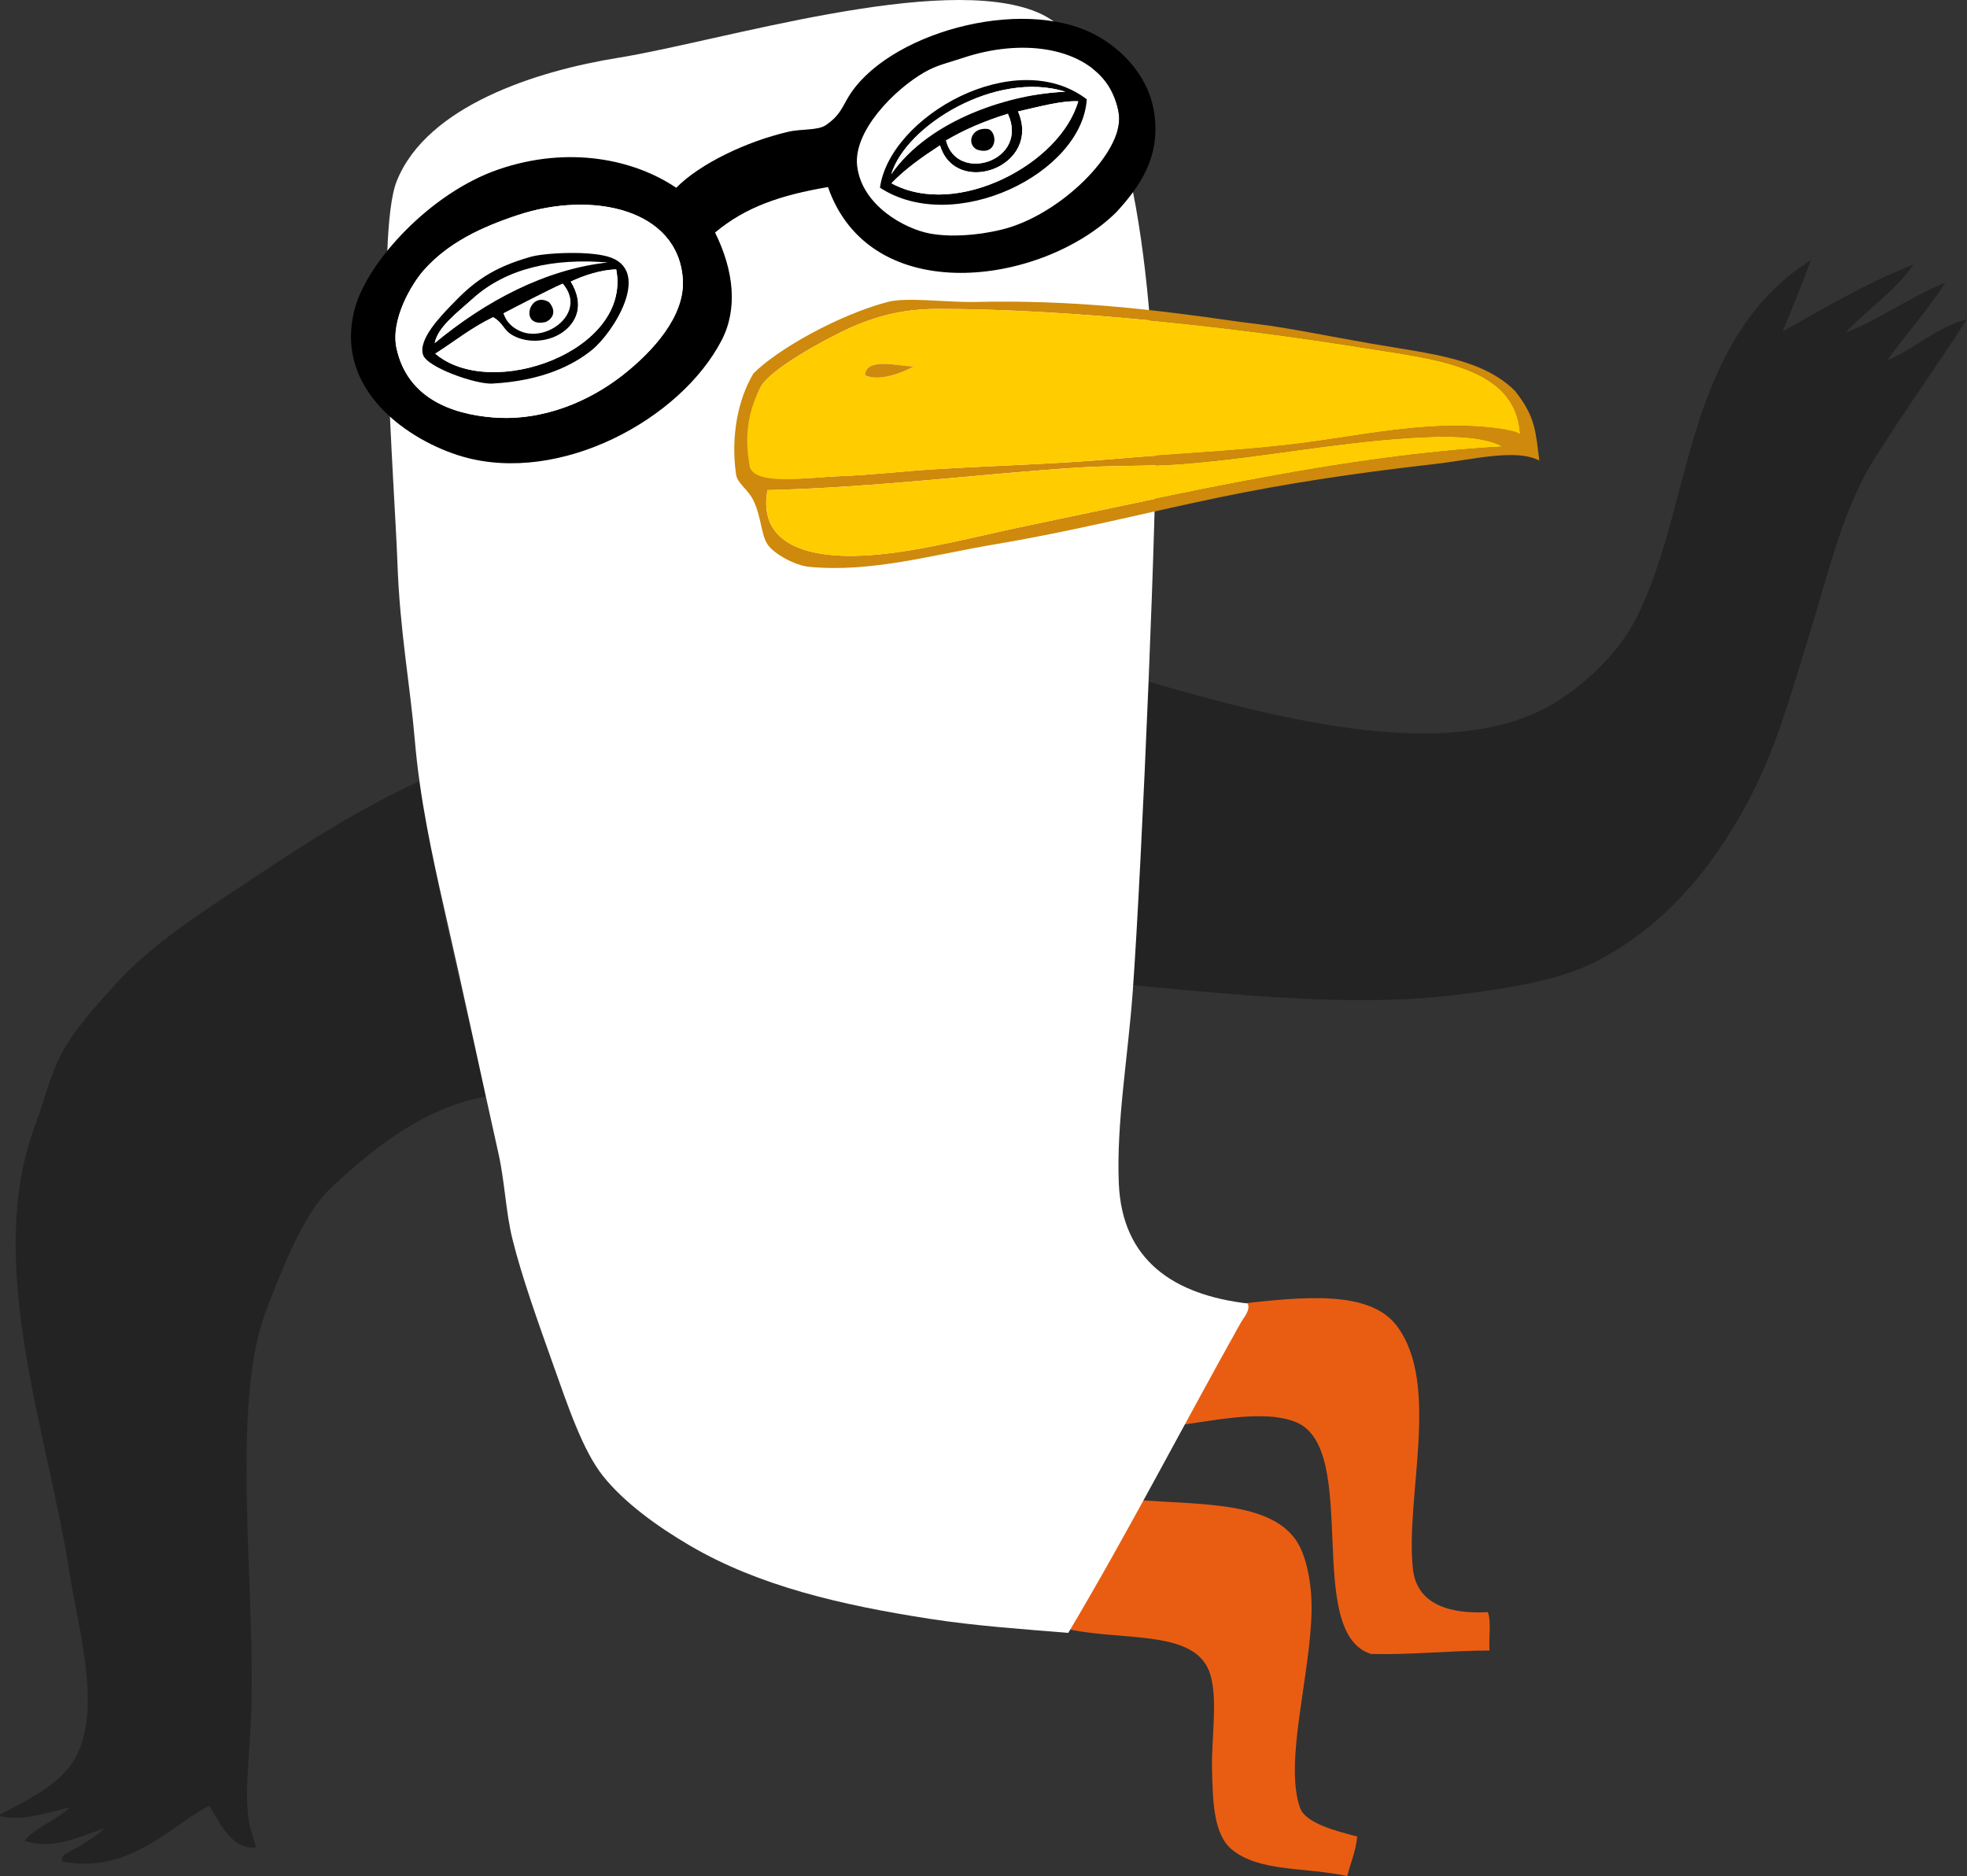 <?xml version="1.0" encoding="utf-8"?>
<!-- Generator: Adobe Illustrator 15.0.0, SVG Export Plug-In . SVG Version: 6.00 Build 0)  -->
<!DOCTYPE svg PUBLIC "-//W3C//DTD SVG 1.1//EN" "http://www.w3.org/Graphics/SVG/1.1/DTD/svg11.dtd">
<svg version="1.1" id="Ebene_1" xmlns="http://www.w3.org/2000/svg" xmlns:xlink="http://www.w3.org/1999/xlink" x="0px" y="0px"
	 width="363.169px" height="346.315px" viewBox="0 0 363.169 346.315" enable-background="new 0 0 363.169 346.315"
	 xml:space="preserve">
<rect x="0" y="0" width="363.169" height="346.315" fill="#333333" stroke="none"/>
<g id="Möwe">
	<path fill-rule="evenodd" clip-rule="evenodd" fill="#232323" d="M353.292,48.827c-3.475,5.032-8.505,8.253-12.573,12.595
		c6.582-2.576,11.901-6.626,18.447-9.245c-3.291,5.127-7.224,9.513-10.767,14.348c5.249-2.15,8.982-6.07,14.771-7.591
		c-5.506,8.506-11.355,16.678-17.12,25.801c-5.676,8.977-8.416,20.814-11.768,31.693c-3.597,11.679-6.446,22.175-11.787,32.012
		c-6.64,12.235-15.375,22.714-28.027,29.166c-6.621,3.38-16.322,4.919-25.95,6.097c-26.437,3.235-59.098-2.812-90.017-4.258
		c4.406-19.658,8.522-39.656,12.6-59.697c27.287,7.353,73.315,25.084,97.054,9.307c4.919-3.268,10.441-8.308,13.681-14.447
		c5.812-11.011,8.002-25.58,12.252-38.106c4.283-12.629,10.391-22.299,20.228-28.47c-1.601,4.536-3.397,8.842-5.192,13.158
		C336.962,56.817,344.606,52.213,353.292,48.827z"/>
	<path fill-rule="evenodd" clip-rule="evenodd" fill="#232323" d="M0,335.273c0-0.108,0-0.215,0-0.321
		c5.809-3.076,11.979-5.88,14.477-11.582c4.055-9.246-0.106-23.055-1.607-32.814c-4.006-26.034-15.841-57.34-6.435-82.681
		c1.654-4.452,2.802-9.241,4.826-13.189c2.303-4.494,6.419-8.91,9.651-12.546c7.252-8.16,17.174-14.21,26.702-20.59
		c9.602-6.429,19.375-12.552,29.919-17.373c4,24.74,6.86,35.017,12.412,58.205c-11.936,2.01-21.893,10.349-29.062,17.13
		c-4.922,4.656-9,15.276-11.745,22.422c-6.788,17.681-1.757,51.674-2.812,75.646c-0.239,5.425-0.958,11.978-0.644,16.086
		c0.217,2.827,0.217,2.827,1.608,7.4c-4.631,0.398-6.584-4.531-8.686-7.722c-7.12,3.727-14.803,12.701-27.024,10.295
		c-0.815-1.201,1.885-2.071,3.218-2.896c1.695-1.051,3.501-2.215,4.503-3.216c-4.098,1.269-9.601,4.186-14.799,2.253
		c2.244-2.582,5.92-3.731,8.365-6.114C9.01,334.436,4.595,336.306,0,335.273z"/>
	<path fill-rule="evenodd" clip-rule="evenodd" fill="#E95D13" d="M274.689,297.611c0.704,1.764,0.143,4.791,0.322,7.079
		c-7.478,0.027-14.198,0.812-21.876,0.642c-12.505-3.92-1.886-37.849-13.835-42.787c-6.135-2.536-16.265-0.005-22.519,0.645
		c3.833-7.75,8.202-14.962,12.225-22.521c11.25-1.199,23.857-2.7,28.955,4.182c8.001,10.806,1.501,31.268,2.896,44.719
		C261.544,296.21,267.712,297.995,274.689,297.611z"/>
	<path fill-rule="evenodd" clip-rule="evenodd" fill="#E95D13" d="M250.589,339.036c-0.292,2.804-1.227,4.855-1.845,7.279
		c-8.286-1.688-16.206-0.761-21.248-4.84c-3.467-2.801-3.572-8.99-3.715-14.803c-0.142-5.722,1.089-12.669-0.29-17.442
		c-2.438-8.455-15.497-6.241-26.138-8.438c3.463-7.731,9.244-15.77,13.425-23.824c11.491,0.791,23.668,0.396,28.481,7.325
		c1.999,2.881,2.949,8.157,2.899,12.805c-0.125,11.935-5.127,28.12-2.137,36.618C241.063,336.671,247.016,338.08,250.589,339.036z"
		/>
	<path fill="#FFFFFF" d="M230.373,240.634c0.531,1.261-0.748,2.577-1.286,3.538c-10.331,18.425-20.946,38.968-31.851,57.266
		c-8.488-0.7-17.009-1.277-25.415-2.572c-16.578-2.561-31.703-6.092-44.396-13.513c-6.083-3.559-12.175-7.969-16.085-12.87
		c-3.763-4.715-6.499-12.95-9.33-20.91c-2.713-7.627-5.698-15.957-7.399-22.842c-1.245-5.033-1.397-10.505-2.573-15.764
		c-3.249-14.52-6.43-29.581-9.974-45.039c-2.377-10.375-4.578-20.744-5.468-31.207c-0.896-10.512-2.762-20.083-3.218-32.815
		c-0.508-14.162-4.172-60.475-0.108-70.53c5.595-13.852,25.769-20.283,40.894-22.711c18.666-2.998,59.805-15.825,77.445-8.366
		c19.782,8.366,21.203,61.783,21.75,76.206c0.427,11.299-2.539,81.469-4.22,104.544c-0.887,12.201-3.038,24.219-2.573,35.389
		C207.166,232.809,216.873,239.042,230.373,240.634z"/>
</g>
<g id="Schnabel">
	<path fill-rule="evenodd" clip-rule="evenodd" fill="#CF890C" d="M284.208,85.015c-4.366-2.244-12.114-0.175-19.304,0.645
		c-13.778,1.569-26.566,3.422-39.569,6.112c-13.79,2.853-26.783,6.216-41.501,8.686c-11.637,1.953-22.992,5.282-34.423,4.183
		c-2.711-0.261-6.612-2.455-7.722-4.183c-1.201-1.874-1.099-4.957-2.573-8.043c-1.004-2.102-2.974-3.152-3.217-4.826
		c-0.998-6.911,0.306-13.827,3.217-18.659c4.55-4.559,15.813-10.819,24.772-13.19c3.56-0.941,11,0.115,16.085,0
		c17.858-0.4,32.413,1.287,48.976,3.68c0.622,0.091,2.491,0.314,2.986,0.373c5.878,0.702,13.877,2.377,21.389,3.668
		c10.987,1.891,20.304,2.7,26.382,8.687C283.654,77.106,283.505,79.925,284.208,85.015z M251.071,64.104
		c-22.103-3.56-52.877-7.078-77.854-7.078c-6.458,0-11.607,1.3-17.05,3.86c-4.061,1.909-14.06,7.303-15.764,10.618
		c-2.057,3.998-1.832,10.482-1.93,14.798c5.028,3.09,11.062,1.808,16.406,1.61c5.99-0.223,11.847-0.928,17.695-1.288
		c10.968-0.677,22.321-0.954,33.458-1.93c11.179-0.98,23.104-1.431,34.423-2.896c11.442-1.481,22.832-4.05,34.424-2.896
		c2.141,0.215,4.781,0.341,5.79,1.288C279.924,67.545,264.943,66.337,251.071,64.104z M260.401,80.833
		c-14.274,0.87-28.409,3.784-42.466,4.827c-6.21,0.458-12.378,0.241-18.659,0.642c-18.111,1.16-37.164,3.664-57.588,4.183
		c-1.968,10.957,9.265,12.927,20.27,11.903c8.893-0.829,18.594-3.456,28.309-5.47c27.786-5.764,58.271-12.896,87.184-14.476
		C273.368,80.145,265.33,80.533,260.401,80.833z"/>
	<path fill-rule="evenodd" clip-rule="evenodd" fill="#FFCC00" d="M280.667,80.189c-0.812-0.738-3.649-1.073-5.79-1.288
		c-11.592-1.154-22.981,1.414-34.424,2.896c-11.319,1.466-23.244,1.917-34.423,2.896c-11.137,0.976-22.489,1.253-33.458,1.93
		c-5.848,0.359-11.705,1.064-17.695,1.288c-5.344,0.198-15.214,1.818-16.406-1.61c-1.22-6.201-0.126-10.8,1.93-14.798
		c1.705-3.314,11.703-8.708,15.764-10.618c5.442-2.56,10.592-3.86,17.05-3.86c24.977,0,55.751,3.518,77.854,7.078
		C264.943,66.337,279.924,67.545,280.667,80.189z M159.705,69.251c2.463,1.267,6.922-0.419,9.008-1.608
		C166.146,67.659,159.869,65.855,159.705,69.251z"/>
	<path fill-rule="evenodd" clip-rule="evenodd" fill="#CF890C" d="M168.712,67.643c-2.085,1.189-6.545,2.875-9.008,1.608
		C159.869,65.855,166.146,67.659,168.712,67.643z"/>
	<path fill-rule="evenodd" clip-rule="evenodd" fill="#FFCC00" d="M277.451,82.441c-28.913,1.581-59.397,8.712-87.184,14.476
		c-9.715,2.015-19.416,4.642-28.309,5.47c-11.005,1.024-22.238-0.947-20.27-11.903c20.424-0.519,39.477-3.023,57.588-4.183
		c6.281-0.401,12.449-0.184,18.659-0.642c14.057-1.043,28.191-3.957,42.466-4.827C265.33,80.533,273.368,80.145,277.451,82.441z"/>
</g>
<g id="Brille">
	<path fill-rule="evenodd" clip-rule="evenodd" fill="#FFFFFF" d="M177.785,10.689c10.706-3.575,21.566-2.024,26.443,4.517
		c1.186,1.591,2.152,4.012,2.375,6.057c0.751,6.915-10.884,18.47-21.579,21.102c-4.793,1.18-9.757,1.418-13.359,0.742
		c-4.554-0.851-12.52-5.107-13.405-12.446c-0.773-6.395,6.817-14.138,12.527-17.383C173.049,11.994,175.073,11.596,177.785,10.689z
		 M162.47,34.65c13.689,8.93,37.297-2.583,38.182-16.316C187.5,8.271,164.281,21.452,162.47,34.65z"/>
	<path fill-rule="evenodd" clip-rule="evenodd" d="M152.871,34.533c-8.762,1.493-15.216,3.681-20.85,8.396
		c3.494,7.053,4.202,14.104,1.234,19.847c-7.583,14.686-29.904,26.727-47.886,21.504c-9.597-2.789-24.028-12.195-19.81-27.484
		c2.321-8.421,13.792-21.174,26.505-25.528c12.985-4.447,25.105-1.811,32.787,3.398c4.357-4.427,12.923-8.544,20.736-10.35
		c2.468-0.57,5.419-0.174,6.969-1.263c2.362-1.655,2.812-2.955,3.919-4.876c6.852-11.896,31.959-19.059,45.746-11.752
		c4.205,2.228,9.743,7.021,10.868,14.346c1.246,8.111-2.598,13.653-7.009,18.432C192.366,52.677,160.726,57.079,152.871,34.533z
		 M170.787,13.278c-5.71,3.245-13.3,10.988-12.527,17.383c0.885,7.339,8.851,11.596,13.405,12.446
		c3.602,0.676,8.566,0.438,13.359-0.742c10.695-2.632,22.33-14.187,21.579-21.102c-0.223-2.045-1.189-4.466-2.375-6.057
		c-4.877-6.542-15.737-8.092-26.443-4.517C175.073,11.596,173.049,11.994,170.787,13.278z M78.185,49.951
		c-2.154,2.448-6.123,9.026-4.974,14.337c1.981,9.15,10.08,12.14,17.767,12.77c9.405,0.77,17.999-3.116,23.963-7.786
		c5.583-4.372,11.577-10.944,11.127-17.725c-0.848-12.902-16.612-16.415-30.43-11.855C88.804,41.947,82.675,44.85,78.185,49.951z"/>
	<path fill-rule="evenodd" clip-rule="evenodd" d="M200.652,18.334c-0.885,13.733-24.493,25.246-38.182,16.316
		C164.281,21.452,187.5,8.271,200.652,18.334z M164.548,32.195c5.801-9.957,19.046-14.515,32.154-15.269
		C183.793,12.913,167.177,23.246,164.548,32.195z M174.667,25.921c1.969,8.061,15.416,3.788,11.416-4.917
		C181.739,22.306,177.783,24.024,174.667,25.921z M187.964,20.574c4.408,10.25-11.52,15.907-14.41,6.262
		c-3.286,2.146-6.446,4.369-8.962,6.998c12.148,6.597,31.284-3.63,34.491-15.142C195.85,18.567,191.815,19.715,187.964,20.574z"/>
	<path fill-rule="evenodd" clip-rule="evenodd" fill="#FFFFFF" d="M95.639,39.692c13.818-4.56,29.582-1.047,30.43,11.855
		c0.449,6.781-5.545,13.353-11.127,17.725c-5.964,4.669-14.558,8.556-23.963,7.786c-7.688-0.63-15.786-3.619-17.767-12.77
		c-1.149-5.311,2.819-11.889,4.974-14.337C82.675,44.85,88.804,41.947,95.639,39.692z M83.284,56.376
		c-1.892,1.993-6.081,6.23-5.181,9.104c0.736,2.35,9.851,5.598,12.77,5.332c6.128-0.559,14.926-3.382,18.387-6.183
		c3.99-3.228,10.836-14.175,3.703-17.016c-3.607-1.436-12.389-0.93-14.902-0.224C90.833,49.418,87.325,52.119,83.284,56.376z"/>
	<path fill-rule="evenodd" clip-rule="evenodd" fill="#FFFFFF" d="M186.083,21.004c4,8.706-9.447,12.979-11.416,4.917
		C177.882,24.343,181.739,22.306,186.083,21.004z M180.33,27.598c1.443,0.303,1.833,0.098,3.135-0.716
		c0.277-1.155-0.23-2.469-1.029-3.065C179.83,23.883,179.526,25.391,180.33,27.598z"/>
	<path fill-rule="evenodd" clip-rule="evenodd" fill="#FFFFFF" d="M199.083,18.691c-3.71,11.512-22.343,21.739-34.491,15.142
		c2.516-2.628,5.676-4.852,8.962-6.998c2.89,9.645,18.818,3.987,14.41-6.262C191.815,19.715,195.85,18.567,199.083,18.691z"/>
	<path fill-rule="evenodd" clip-rule="evenodd" d="M182.435,23.817c1.814,0.562,1.778,5.104-2.105,3.781
		C178.382,26.539,179.325,23.389,182.435,23.817z"/>
	<path fill-rule="evenodd" clip-rule="evenodd" d="M98.061,47.389c2.513-0.706,11.295-1.211,14.902,0.224
		c7.134,2.841,0.288,13.788-3.703,17.016c-3.461,2.801-9.204,5.688-18.387,6.183c-3.008,0.162-12.034-2.982-12.77-5.332
		c-0.9-2.874,3.289-7.111,5.181-9.104C87.325,52.119,90.833,49.418,98.061,47.389z M87.289,55.13
		c-3.034,2.732-6.424,5.218-7.036,8.208c9.559-7.856,20.45-13.601,31.91-14.883C102.155,47.896,93.563,49.479,87.289,55.13z
		 M105.381,51.985c5.35,8.373-6.332,13.952-11.354,9.525c-1.189-1.049-1.354-2.033-2.982-2.948
		c-4.04,1.942-7.138,4.471-10.675,6.728c10.305,8.792,36.313-0.489,33.405-15.552C110.998,49.785,107.712,50.872,105.381,51.985z
		 M92.976,57.835c3.559,8.417,16.66,1.062,10.925-5.47C100.968,53.654,95.466,56.678,92.976,57.835z"/>
	<path fill-rule="evenodd" clip-rule="evenodd" fill="#FFFFFF" d="M112.164,48.455c-10.79,0.392-22.52,7.027-31.91,14.883
		c0.612-2.99,4.002-5.476,7.036-8.208C93.563,49.479,102.155,47.629,112.164,48.455z"/>
	<path fill-rule="evenodd" clip-rule="evenodd" fill="#FFFFFF" d="M113.775,49.738c2.908,15.063-23.1,24.344-33.405,15.552
		c3.537-2.256,6.635-4.786,10.675-6.728c1.629,0.916,1.685,2.037,2.982,2.948c5.605,3.942,16.485-0.88,11.354-9.525
		C107.712,50.872,110.998,49.785,113.775,49.738z"/>
	<path fill-rule="evenodd" clip-rule="evenodd" fill="#FFFFFF" d="M103.901,52.365c5.376,7.48-8.646,12.805-10.925,5.47
		C94.779,56.858,100.968,53.654,103.901,52.365z M99.939,58.51c0.284-0.896,1.26-1.359,0.684-2.796
		C97.796,53.539,95.638,59.899,99.939,58.51z"/>
	<path fill-rule="evenodd" clip-rule="evenodd" d="M101.368,55.781c1.503,1.725,0.605,3.145-0.631,3.666
		C95.76,60.606,97.699,53.562,101.368,55.781z"/>
	<path fill-rule="evenodd" clip-rule="evenodd" fill="#FFFFFF" d="M196.702,16.926c-9.881,0.419-24.954,4.943-32.154,15.269
		C167.177,23.246,183.793,12.913,196.702,16.926z"/>
</g>
</svg>
